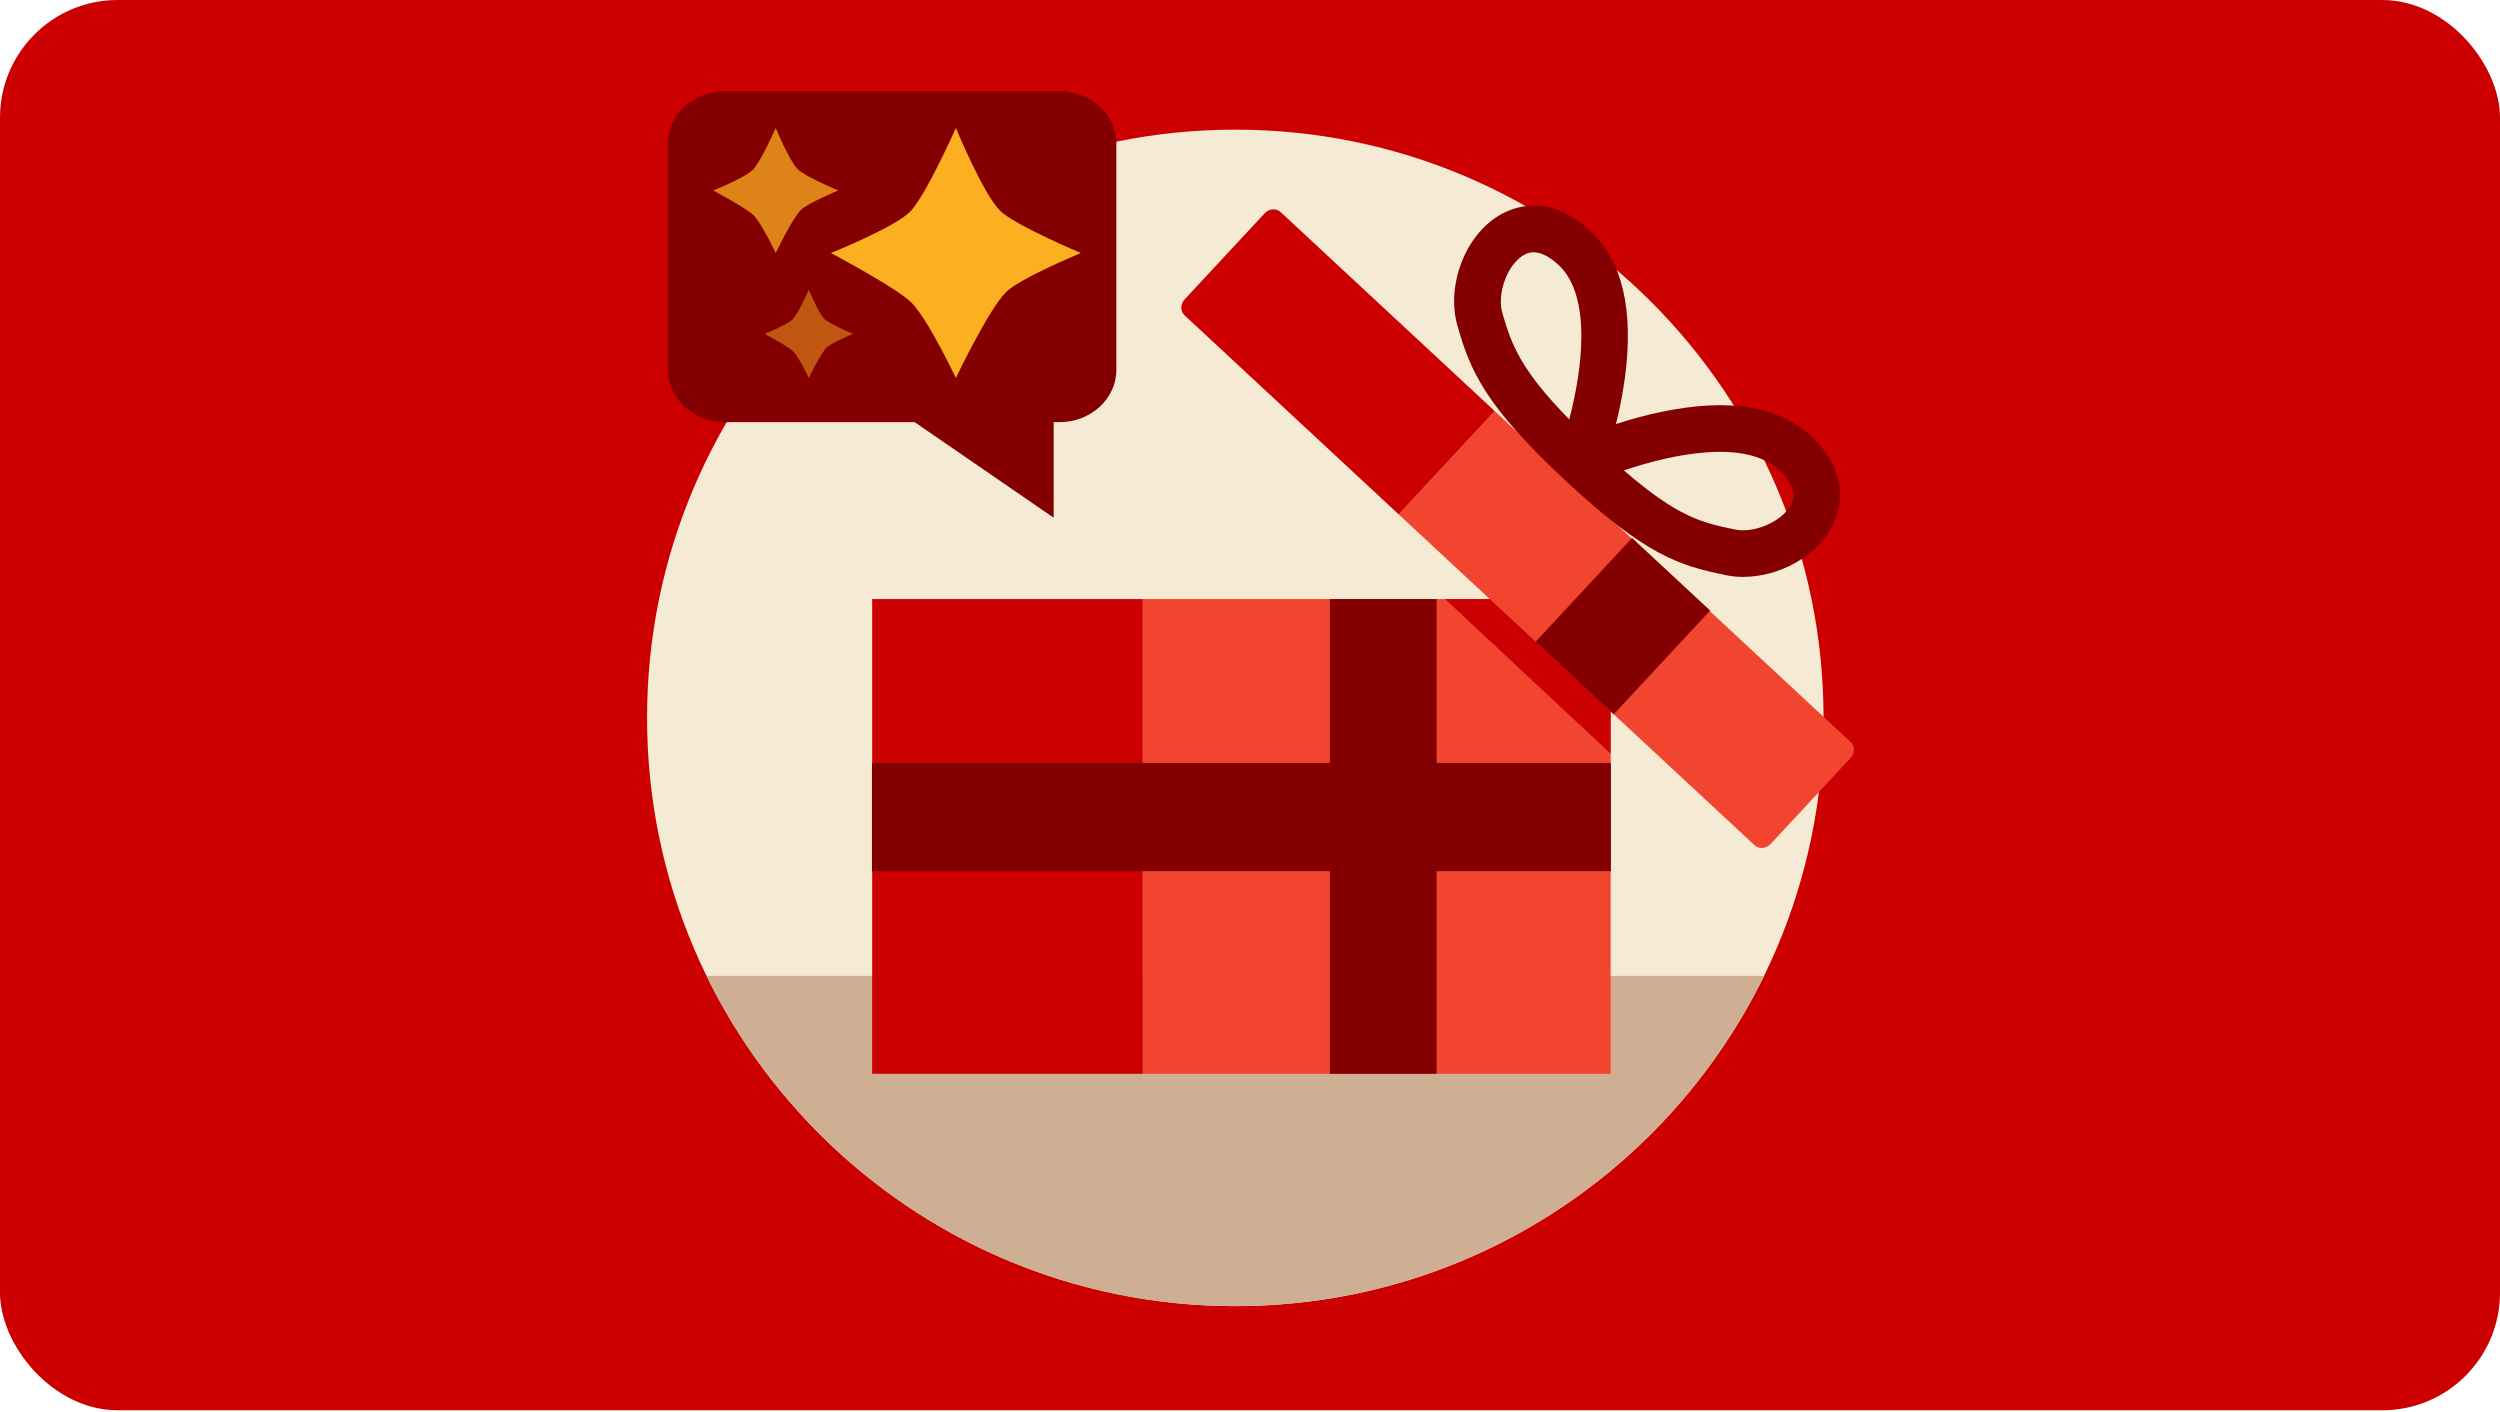<?xml version="1.0" encoding="utf-8"?>
<svg xmlns="http://www.w3.org/2000/svg" fill="none" height="100%" overflow="visible" preserveAspectRatio="none" style="display: block;" viewBox="0 0 340 192" width="100%">
<g id="Graphic">
<rect fill="#CC0000" height="191.795" id="Fill" rx="16" width="340"/>
<g clip-path="url(#clip0_0_78)" id="Frame 2147236338">
<path d="M168 177.632C212.183 177.632 248 141.815 248 97.632C248 53.449 212.183 17.632 168 17.632C123.817 17.632 88 53.449 88 97.632C88 141.815 123.817 177.632 168 177.632Z" fill="#F5EAD4" id="vector"/>
<path d="M239.915 132.721C226.914 159.315 199.597 177.632 168 177.632C136.404 177.632 109.086 159.315 96.086 132.721H239.915Z" fill="#CFAF93" id="vector_2"/>
<path d="M155.427 146.025V81.476H118.617V146.035C118.617 146.035 118.647 146.035 118.666 146.035H155.437L155.427 146.025Z" fill="#CC0000" id="vector_3"/>
<path d="M155.428 81.476V146.035H219.035L219.045 146.025V81.476H155.428Z" fill="#F2452F" id="vector_4"/>
<path d="M219.044 102.502V94.765L204.82 81.476H196.537L219.044 102.502Z" fill="#CC0000" id="vector_5"/>
<path d="M118.596 103.759L118.586 103.749V118.483H219.081V103.759H118.596Z" fill="#840000" id="vector_6"/>
<path d="M180.869 81.476H195.377V146.035C195.377 146.035 195.367 146.035 195.357 146.035H180.869V81.476Z" fill="#840000" id="vector_7"/>
<path d="M251.682 100.911L203.27 55.904L190.215 69.951L238.627 114.957C239.226 115.507 240.188 115.438 240.796 114.79L251.682 103.08C252.281 102.432 252.291 101.46 251.682 100.911Z" fill="#F2452F" id="vector_8"/>
<path d="M174.163 28.843L203.277 55.905L190.222 69.952L161.108 42.889C160.509 42.34 160.519 41.358 161.108 40.72L171.993 29.01C172.592 28.362 173.564 28.283 174.163 28.843Z" fill="#CC0000" id="vector_9"/>
<path d="M208.844 87.278L221.958 73.162L232.579 83.037L219.455 97.152C219.455 97.152 219.455 97.152 219.455 97.143L208.844 87.278Z" fill="#840000" id="vector_10"/>
<path d="M237.113 78.463C236.299 78.463 235.484 78.384 234.699 78.217C228.348 76.902 223.901 75.577 212.996 65.447C201.904 55.14 199.94 50.379 198.213 44.293C196.681 38.895 199.175 32.19 203.788 29.354C205.634 28.215 210.532 26.124 216.186 31.297C220.623 35.351 222.232 42.114 220.986 51.38C220.672 53.678 220.23 55.837 219.769 57.673C221.565 57.084 223.685 56.485 225.953 56.014C235.121 54.1 241.982 55.219 246.35 59.341C251.916 64.603 250.188 69.638 249.187 71.562C247.047 75.675 241.972 78.453 237.104 78.453L237.113 78.463ZM220.848 63.984C228.348 70.433 231.509 71.091 235.985 72.014C238.645 72.563 242.404 70.895 243.572 68.647C243.847 68.117 244.691 66.497 242.002 63.965C237.388 59.616 227.297 61.776 220.839 63.984H220.848ZM208.569 34.311C207.842 34.311 207.361 34.605 207.126 34.752C204.966 36.087 203.572 39.955 204.318 42.566C205.575 46.993 206.939 50.428 213.418 57.035C215.155 50.448 216.578 40.249 211.906 35.979C210.473 34.674 209.374 34.311 208.569 34.311Z" fill="#840000" id="vector_11"/>
<g id="Group 3">
<g id="Group">
<path d="M144.094 12.41C148.364 12.41 151.826 15.595 151.826 19.524V50.297C151.826 54.225 148.364 57.41 144.094 57.41H143.299V70.41L124.39 57.41H98.559C94.288 57.41 90.826 54.225 90.826 50.297V19.524C90.826 15.595 94.288 12.41 98.559 12.41H144.094Z" fill="#840000" id="Combined Shape"/>
<path d="M129.998 51.41C129.998 51.41 126.223 43.422 123.944 41.135C121.975 39.166 112.998 34.41 112.998 34.41C112.998 34.41 121.623 30.945 123.755 28.812C125.871 26.697 129.998 17.41 129.998 17.41C129.998 17.41 133.73 26.379 135.974 28.623C137.978 30.627 146.998 34.41 146.998 34.41C146.998 34.41 138.683 37.858 136.808 39.733C134.435 42.106 129.998 51.41 129.998 51.41Z" fill="#FCAF21" id="vector_12"/>
<path d="M105.498 34.402C105.498 34.402 103.61 30.406 102.474 29.27C101.491 28.288 96.998 25.906 96.998 25.906C96.998 25.906 101.312 24.173 102.38 23.105C103.448 22.038 105.498 17.41 105.498 17.41C105.498 17.41 107.36 21.893 108.488 23.012C109.487 24.011 113.998 25.906 113.998 25.906C113.998 25.906 109.838 27.631 108.907 28.57C107.719 29.757 105.498 34.41 105.498 34.41V34.402Z" fill="#FCAF21" fill-opacity="0.75" id="vector_13"/>
<path d="M109.998 51.404C109.998 51.404 108.665 48.584 107.863 47.782C107.17 47.089 103.998 45.407 103.998 45.407C103.998 45.407 107.043 44.184 107.797 43.43C108.551 42.677 109.998 39.41 109.998 39.41C109.998 39.41 111.313 42.575 112.109 43.364C112.814 44.069 115.998 45.407 115.998 45.407C115.998 45.407 113.061 46.625 112.404 47.288C111.566 48.126 109.998 51.41 109.998 51.41V51.404Z" fill="#FCAF21" fill-opacity="0.5" id="vector_14"/>
</g>
</g>
</g>
</g>
<defs>
<clipPath id="clip0_0_78">
<rect fill="white" height="165.222" transform="translate(88 12.41)" width="164.135"/>
</clipPath>
</defs>
</svg>